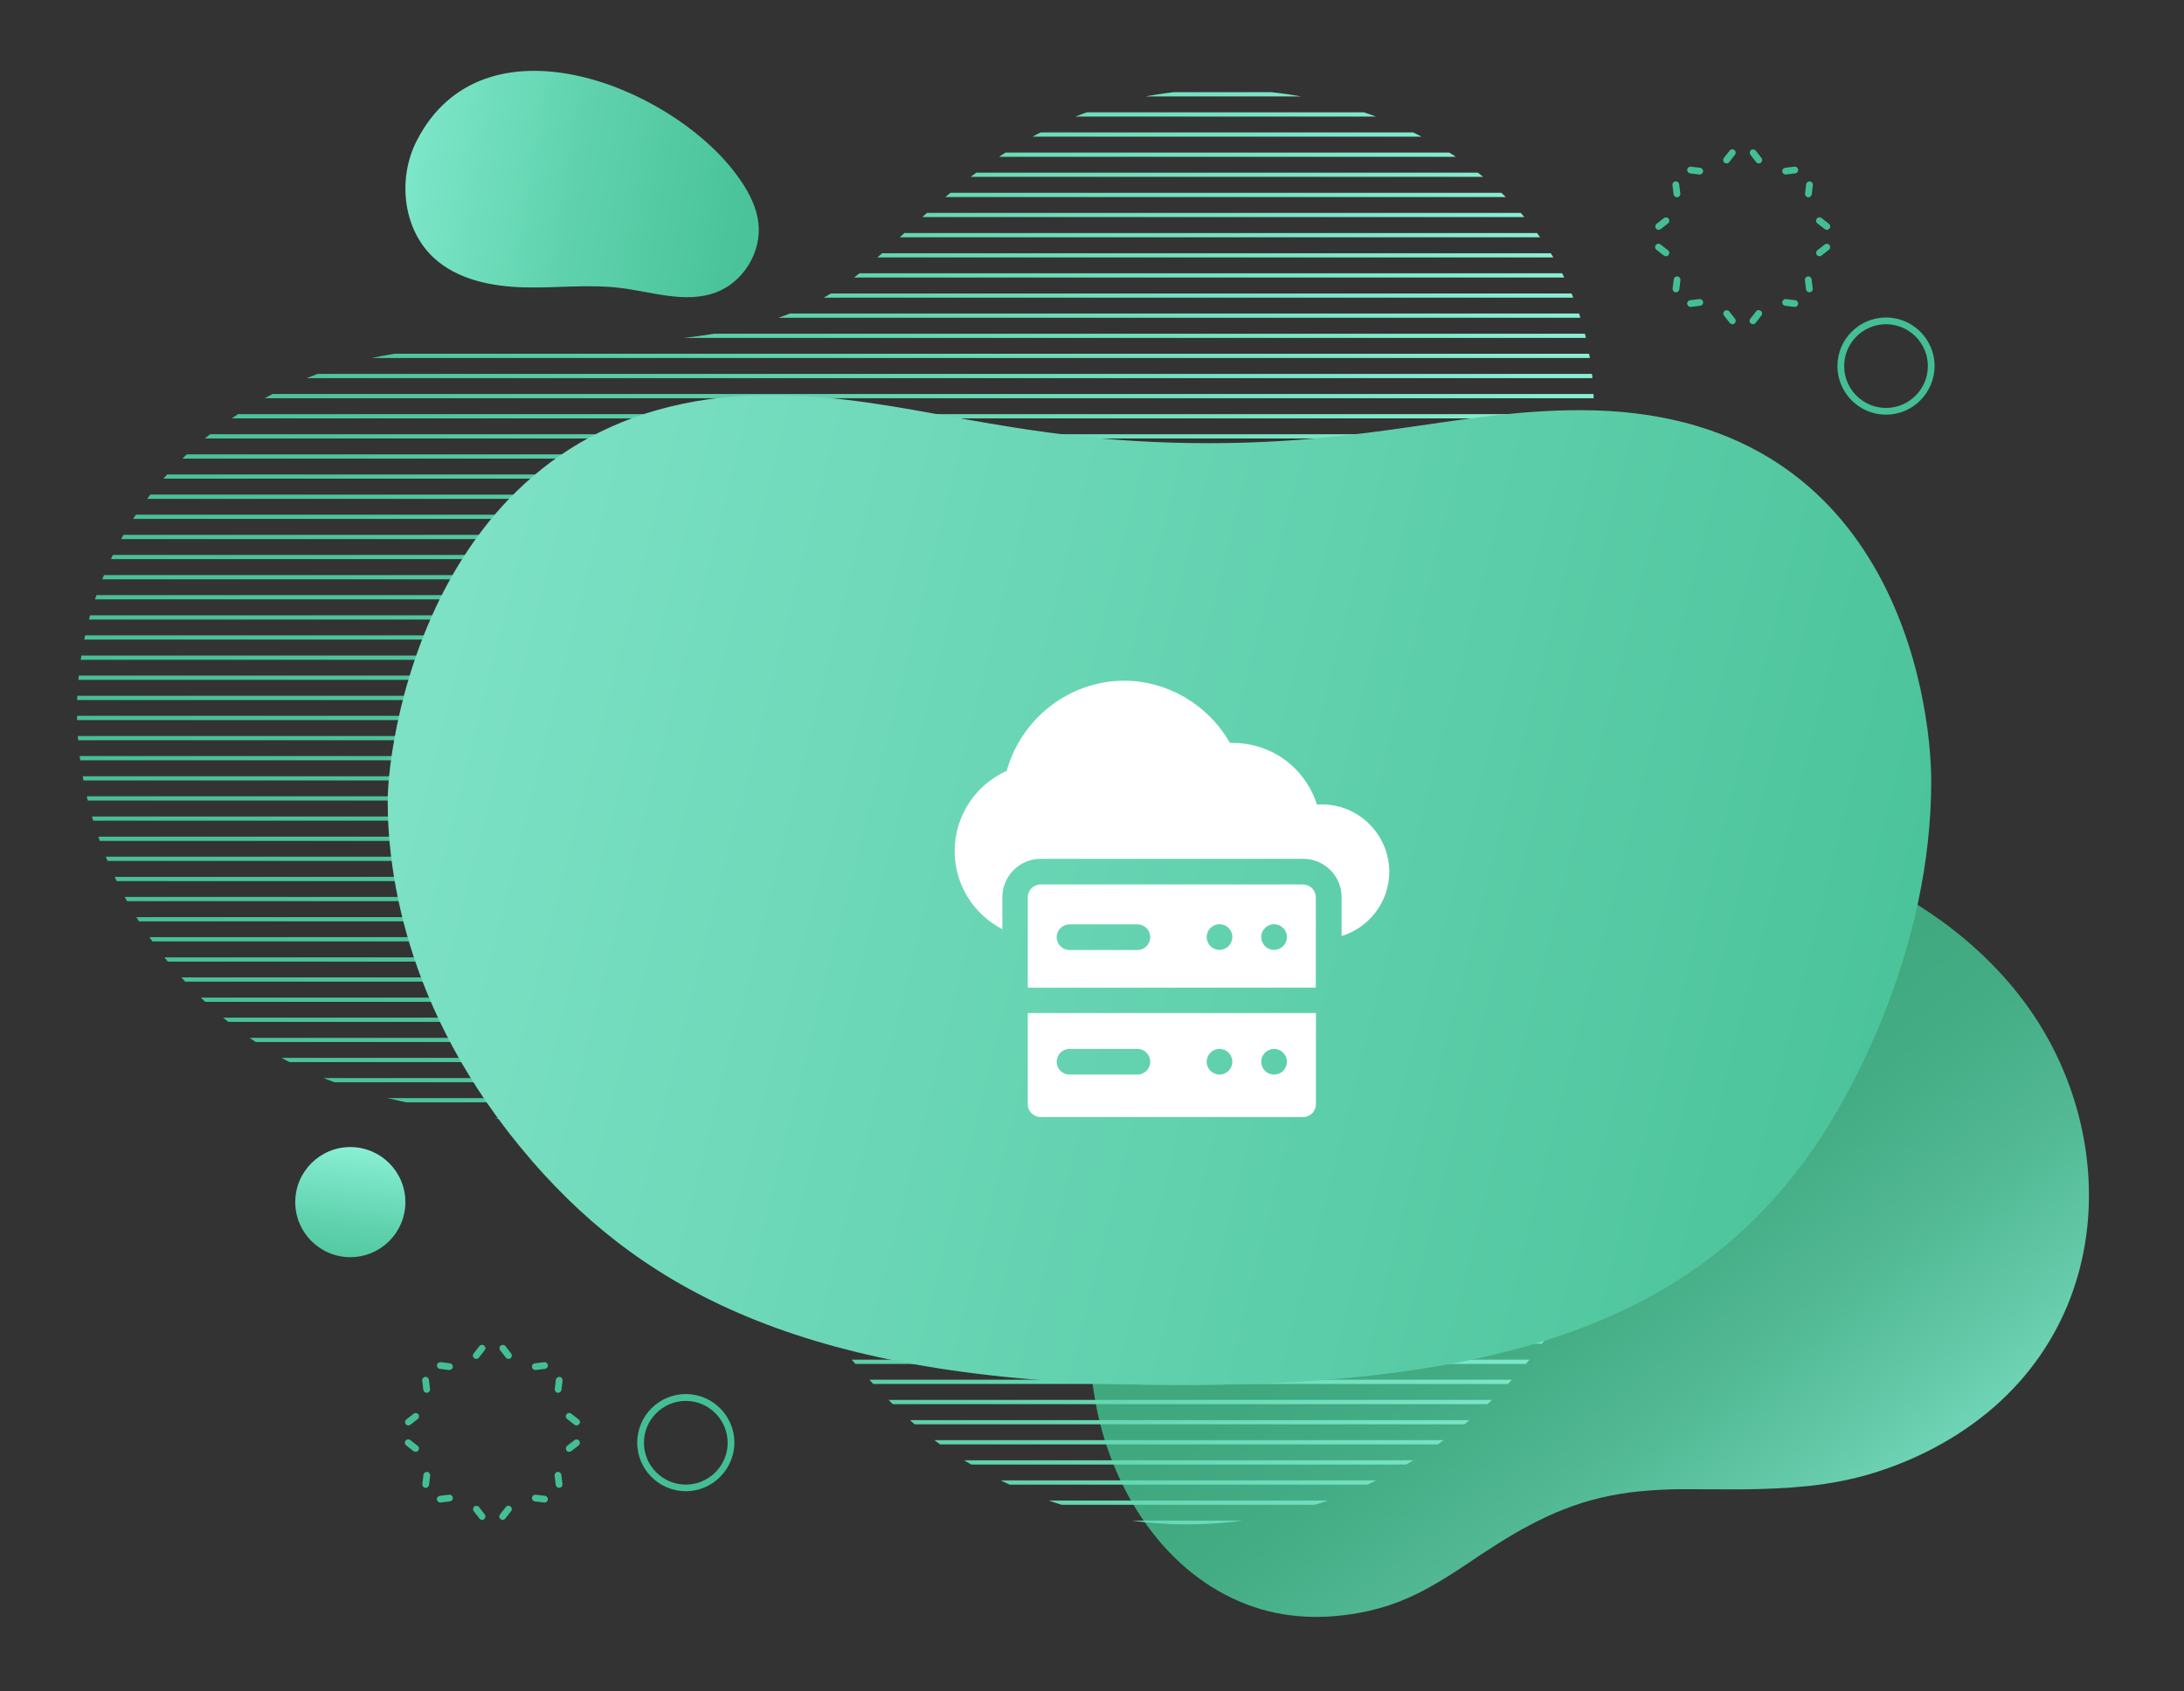 <?xml version="1.0" encoding="utf-8"?>
<!-- Generator: Adobe Illustrator 23.1.0, SVG Export Plug-In . SVG Version: 6.00 Build 0)  -->
<svg version="1.1" id="Isolation_Mode" xmlns="http://www.w3.org/2000/svg" xmlns:xlink="http://www.w3.org/1999/xlink" x="0px"
	 y="0px" viewBox="0 0 1753.1 1357.8" style="enable-background:new 0 0 1753.1 1357.8;" xml:space="preserve">
<rect x="0" y="0" width="1753.1" height="1357.8" fill="#333333" stroke="none"/>
<style type="text/css">
	.st0{fill:url(#SVGID_1_);}
	.st1{fill:url(#SVGID_2_);}
	.st2{fill:url(#SVGID_3_);}
	.st3{fill:#44BF94;}
	.st4{clip-path:url(#SVGID_5_);}
	.st5{fill:url(#SVGID_6_);}
	.st6{fill:url(#SVGID_7_);}
	.st7{fill:url(#SVGID_8_);}
	.st8{fill:url(#SVGID_9_);}
	.st9{fill:url(#SVGID_10_);}
	.st10{fill:url(#SVGID_11_);}
	.st11{fill:url(#SVGID_12_);}
	.st12{fill:url(#SVGID_13_);}
	.st13{fill:url(#SVGID_14_);}
	.st14{fill:url(#SVGID_15_);}
	.st15{fill:url(#SVGID_16_);}
	.st16{fill:url(#SVGID_17_);}
	.st17{fill:url(#SVGID_18_);}
	.st18{fill:url(#SVGID_19_);}
	.st19{fill:url(#SVGID_20_);}
	.st20{fill:url(#SVGID_21_);}
	.st21{fill:url(#SVGID_22_);}
	.st22{fill:url(#SVGID_23_);}
	.st23{fill:url(#SVGID_24_);}
	.st24{fill:url(#SVGID_25_);}
	.st25{fill:url(#SVGID_26_);}
	.st26{fill:url(#SVGID_27_);}
	.st27{fill:url(#SVGID_28_);}
	.st28{fill:url(#SVGID_29_);}
	.st29{fill:url(#SVGID_30_);}
	.st30{fill:url(#SVGID_31_);}
	.st31{fill:url(#SVGID_32_);}
	.st32{fill:url(#SVGID_33_);}
	.st33{fill:url(#SVGID_34_);}
	.st34{fill:url(#SVGID_35_);}
	.st35{fill:url(#SVGID_36_);}
	.st36{fill:url(#SVGID_37_);}
	.st37{fill:url(#SVGID_38_);}
	.st38{fill:url(#SVGID_39_);}
	.st39{fill:url(#SVGID_40_);}
	.st40{fill:url(#SVGID_41_);}
	.st41{fill:url(#SVGID_42_);}
	.st42{fill:url(#SVGID_43_);}
	.st43{fill:url(#SVGID_44_);}
	.st44{fill:url(#SVGID_45_);}
	.st45{fill:url(#SVGID_46_);}
	.st46{fill:url(#SVGID_47_);}
	.st47{fill:url(#SVGID_48_);}
	.st48{fill:url(#SVGID_49_);}
	.st49{fill:url(#SVGID_50_);}
	.st50{fill:url(#SVGID_51_);}
	.st51{fill:url(#SVGID_52_);}
	.st52{fill:url(#SVGID_53_);}
	.st53{fill:url(#SVGID_54_);}
	.st54{fill:url(#SVGID_55_);}
	.st55{fill:url(#SVGID_56_);}
	.st56{fill:url(#SVGID_57_);}
	.st57{fill:url(#SVGID_58_);}
	.st58{fill:url(#SVGID_59_);}
	.st59{fill:url(#SVGID_60_);}
	.st60{fill:url(#SVGID_61_);}
	.st61{fill:url(#SVGID_62_);}
	.st62{fill:url(#SVGID_63_);}
	.st63{fill:url(#SVGID_64_);}
	.st64{fill:url(#SVGID_65_);}
	.st65{fill:url(#SVGID_66_);}
	.st66{fill:url(#SVGID_67_);}
	.st67{fill:url(#SVGID_68_);}
	.st68{fill:url(#SVGID_69_);}
	.st69{fill:url(#SVGID_70_);}
	.st70{fill:url(#SVGID_71_);}
	.st71{fill:url(#SVGID_72_);}
	.st72{fill:url(#SVGID_73_);}
	.st73{fill:url(#SVGID_74_);}
	.st74{fill:url(#SVGID_75_);}
	.st75{fill:url(#SVGID_76_);}
	.st76{fill:url(#SVGID_77_);}
	.st77{fill:url(#SVGID_78_);}
	.st78{fill:url(#SVGID_79_);}
	.st79{fill:url(#SVGID_80_);}
	.st80{fill:url(#SVGID_81_);}
	.st81{fill:url(#SVGID_82_);}
	.st82{fill:url(#SVGID_83_);}
	.st83{fill:url(#SVGID_84_);}
	.st84{fill:url(#SVGID_85_);}
	.st85{fill:url(#SVGID_86_);}
	.st86{fill:url(#SVGID_87_);}
	.st87{fill:url(#SVGID_88_);}
	.st88{fill:url(#SVGID_89_);}
	.st89{fill:url(#SVGID_90_);}
	.st90{fill:url(#SVGID_91_);}
	.st91{fill:#FFFFFF;}
</style>
<g>
	<g>
		<g>
			
				<linearGradient id="SVGID_1_" gradientUnits="userSpaceOnUse" x1="1602.025" y1="1656.85" x2="1773.996" y2="1253.793" gradientTransform="matrix(0.88 -0.182 -0.2 -0.98 151.263 2862.187)">
				<stop  offset="0" style="stop-color:#3FA87F"/>
				<stop  offset="0.221" style="stop-color:#43AC84"/>
				<stop  offset="0.477" style="stop-color:#50B792"/>
				<stop  offset="0.751" style="stop-color:#64CAA9"/>
				<stop  offset="1" style="stop-color:#7CE1C5"/>
			</linearGradient>
			<path class="st0" d="M988.3,1282.7c31.4,15.2,63.1,17.9,94.6,13.5c10.7-1.5,21.3-3.9,31.8-7.3c10.6-3.5,20.9-8.1,31.1-13.7
				c10.3-5.6,20.4-12,30.4-18.7c8.6-5.9,17.2-11.5,25.7-16.9c8.6-5.4,17.3-10.6,26.1-15.2c8.9-4.7,17.9-9,27.2-12.6
				c9.4-3.7,19-6.8,29.1-9.2c10.2-2.4,20.7-4.2,31.8-5.3c11.2-1.1,22.9-1.7,35.2-1.7c15.8,0,32.3,0.2,49.1,0.1
				c17-0.2,34.3-0.9,51.5-2.7c17.4-1.9,34.5-5.1,50.9-10.1c16.7-5.1,32.7-11.6,47.9-19.5c150.7-78.5,156.6-255.6,69.1-365.7
				c-78.8-99.3-220-143.3-349.5-134.9c-113.2,7.3-221.4,51.1-294.2,125.4c-92.6,94.4-117.6,221.6-96.7,337.7
				C890.6,1188.6,927.7,1253.5,988.3,1282.7z"/>
		</g>
		
			<linearGradient id="SVGID_2_" gradientUnits="userSpaceOnUse" x1="3921.285" y1="-10993.952" x2="3993.833" y2="-11383.562" gradientTransform="matrix(-0.343 0.939 0.939 0.343 12340.269 270.551)">
			<stop  offset="0" style="stop-color:#44BF94"/>
			<stop  offset="0.216" style="stop-color:#4BC49B"/>
			<stop  offset="0.536" style="stop-color:#5FD2AD"/>
			<stop  offset="0.92" style="stop-color:#80E9CC"/>
			<stop  offset="1" style="stop-color:#88EED3"/>
		</linearGradient>
		<path class="st1" d="M589.8,138.4C536.2,68,387.3,9.3,334.4,113.2C319,143.4,323.3,184,348.2,207c19.1,17.6,46.4,23,72.3,23.7
			s52-2.7,77.7,0.5c25.6,3.2,52.2,12.6,76.4,3.6c21.9-8.2,36.8-32.2,34.2-55.5C607.1,164.2,599.1,150.5,589.8,138.4z"/>
		
			<linearGradient id="SVGID_3_" gradientUnits="userSpaceOnUse" x1="285.845" y1="434.755" x2="271.333" y2="303.993" gradientTransform="matrix(1 0 0 -1 0 1358)">
			<stop  offset="0" style="stop-color:#88EED3"/>
			<stop  offset="8.039390e-02" style="stop-color:#80E9CC"/>
			<stop  offset="0.464" style="stop-color:#5FD2AD"/>
			<stop  offset="0.784" style="stop-color:#4BC49B"/>
			<stop  offset="1" style="stop-color:#44BF94"/>
		</linearGradient>
		<circle class="st2" cx="281.2" cy="965.1" r="44.2"/>
		<g>
			<g>
				<path class="st3" d="M1452.4,234.7c-1.3,0-2.5-1-2.7-2.4l-0.9-7.4c-0.2-1.5,0.9-2.8,2.4-3s2.8,0.9,3,2.4l0.9,7.4
					c0.2,1.5-0.9,2.8-2.4,3C1452.7,234.7,1452.6,234.7,1452.4,234.7z"/>
				<path class="st3" d="M1460.5,205.7c-0.8,0-1.6-0.3-2.1-1c-0.9-1.2-0.7-2.9,0.4-3.8l5.9-4.6c1.2-0.9,2.9-0.7,3.8,0.4
					c0.9,1.2,0.7,2.9-0.4,3.8l-5.9,4.6C1461.7,205.6,1461.1,205.7,1460.5,205.7z"/>
				<path class="st3" d="M1466.4,184.5c-0.6,0-1.2-0.2-1.7-0.6l-5.9-4.6c-1.2-0.9-1.4-2.6-0.4-3.8c0.9-1.2,2.6-1.4,3.8-0.4l5.9,4.6
					c1.2,0.9,1.4,2.6,0.4,3.8C1467.9,184.2,1467.2,184.5,1466.4,184.5z"/>
				<path class="st3" d="M1451.6,158.4c-0.1,0-0.2,0-0.3,0c-1.5-0.2-2.5-1.5-2.4-3l0.9-7.4c0.2-1.5,1.5-2.5,3-2.4
					c1.5,0.2,2.5,1.5,2.4,3l-0.9,7.4C1454.1,157.4,1452.9,158.4,1451.6,158.4z"/>
				<path class="st3" d="M1433.3,140.1c-1.3,0-2.5-1-2.7-2.4c-0.2-1.5,0.9-2.8,2.4-3l7.4-0.9c1.5-0.2,2.8,0.9,3,2.4s-0.9,2.8-2.4,3
					l-7.4,0.9C1433.5,140.1,1433.4,140.1,1433.3,140.1z"/>
				<path class="st3" d="M1411.8,131.2c-0.8,0-1.6-0.3-2.1-1l-4.6-5.9c-0.9-1.2-0.7-2.9,0.4-3.8c1.2-0.9,2.9-0.7,3.8,0.4l4.6,5.9
					c0.9,1.2,0.7,2.9-0.4,3.8C1413,131,1412.4,131.2,1411.8,131.2z"/>
				<path class="st3" d="M1385.9,131.2c-0.6,0-1.2-0.2-1.7-0.6c-1.2-0.9-1.4-2.6-0.4-3.8l4.6-5.9c0.9-1.2,2.6-1.4,3.8-0.4
					c1.2,0.9,1.4,2.6,0.4,3.8l-4.6,5.9C1387.5,130.8,1386.7,131.2,1385.9,131.2z"/>
				<path class="st3" d="M1364.4,140.1c-0.1,0-0.2,0-0.3,0l-7.4-0.9c-1.5-0.2-2.5-1.5-2.4-3c0.2-1.5,1.5-2.5,3-2.4l7.4,0.9
					c1.5,0.2,2.5,1.5,2.4,3C1366.9,139.1,1365.8,140.1,1364.4,140.1z"/>
				<path class="st3" d="M1346.1,158.4c-1.3,0-2.5-1-2.7-2.4l-0.9-7.4c-0.2-1.5,0.9-2.8,2.4-3c1.4-0.2,2.8,0.9,3,2.4l0.9,7.4
					c0.2,1.5-0.9,2.8-2.4,3C1346.3,158.4,1346.2,158.4,1346.1,158.4z"/>
				<path class="st3" d="M1331.4,184.5c-0.8,0-1.6-0.3-2.1-1c-0.9-1.2-0.7-2.9,0.4-3.8l5.9-4.6c1.2-0.9,2.9-0.7,3.8,0.4
					c0.9,1.2,0.7,2.9-0.4,3.8l-5.9,4.6C1332.5,184.4,1332,184.5,1331.4,184.5z"/>
				<path class="st3" d="M1337.2,205.7c-0.6,0-1.2-0.2-1.7-0.6l-5.9-4.6c-1.2-0.9-1.4-2.6-0.4-3.8c0.9-1.2,2.6-1.4,3.8-0.4l5.9,4.6
					c1.2,0.9,1.4,2.6,0.4,3.8C1338.8,205.4,1338,205.7,1337.2,205.7z"/>
				<path class="st3" d="M1345.3,234.7c-0.1,0-0.2,0-0.3,0c-1.5-0.2-2.5-1.5-2.4-3l0.9-7.4c0.2-1.5,1.5-2.5,3-2.4
					c1.5,0.2,2.5,1.5,2.4,3l-0.9,7.4C1347.8,233.7,1346.6,234.7,1345.3,234.7z"/>
				<path class="st3" d="M1357,246.4c-1.3,0-2.5-1-2.7-2.4c-0.2-1.5,0.9-2.8,2.4-3l7.4-0.9c1.5-0.2,2.8,0.9,3,2.4s-0.9,2.8-2.4,3
					l-7.4,0.9C1357.2,246.4,1357.1,246.4,1357,246.4z"/>
				<path class="st3" d="M1390.6,260.3c-0.8,0-1.6-0.3-2.1-1l-4.6-5.9c-0.9-1.2-0.7-2.9,0.4-3.8c1.2-0.9,2.9-0.7,3.8,0.4l4.6,5.9
					c0.9,1.2,0.7,2.9-0.4,3.8C1391.8,260.1,1391.2,260.3,1390.6,260.3z"/>
				<path class="st3" d="M1407.1,260.3c-0.6,0-1.2-0.2-1.7-0.6c-1.2-0.9-1.4-2.6-0.4-3.8l4.6-5.9c0.9-1.2,2.6-1.4,3.8-0.4
					c1.2,0.9,1.4,2.6,0.4,3.8l-4.6,5.9C1408.7,260,1407.9,260.3,1407.1,260.3z"/>
				<path class="st3" d="M1440.7,246.4c-0.1,0-0.2,0-0.3,0l-7.4-0.9c-1.5-0.2-2.5-1.5-2.4-3c0.2-1.5,1.5-2.5,3-2.4l7.4,0.9
					c1.5,0.2,2.5,1.5,2.4,3C1443.2,245.4,1442.1,246.4,1440.7,246.4z"/>
			</g>
			<g>
				<path class="st3" d="M448.8,1194.5c-1.3,0-2.5-1-2.7-2.4l-0.9-7.4c-0.2-1.5,0.9-2.8,2.4-3c1.4-0.2,2.8,0.9,3,2.4l0.9,7.4
					c0.2,1.5-0.9,2.8-2.4,3C449.1,1194.5,449,1194.5,448.8,1194.5z"/>
				<path class="st3" d="M456.9,1165.6c-0.8,0-1.6-0.3-2.1-1c-0.9-1.2-0.7-2.9,0.4-3.8l5.9-4.6c1.2-0.9,2.9-0.7,3.8,0.4
					c0.9,1.2,0.7,2.9-0.4,3.8l-5.9,4.6C458.1,1165.4,457.5,1165.6,456.9,1165.6z"/>
				<path class="st3" d="M462.8,1144.4c-0.6,0-1.2-0.2-1.7-0.6l-5.9-4.6c-1.2-0.9-1.4-2.6-0.4-3.8c0.9-1.2,2.6-1.4,3.8-0.4l5.9,4.6
					c1.2,0.9,1.4,2.6,0.4,3.8C464.3,1144,463.6,1144.4,462.8,1144.4z"/>
				<path class="st3" d="M448,1118.2c-0.1,0-0.2,0-0.3,0c-1.5-0.2-2.5-1.5-2.4-3l0.9-7.4c0.2-1.5,1.5-2.5,3-2.4
					c1.5,0.2,2.5,1.5,2.4,3l-0.9,7.4C450.5,1117.2,449.3,1118.2,448,1118.2z"/>
				<path class="st3" d="M429.7,1099.9c-1.3,0-2.5-1-2.7-2.4c-0.2-1.5,0.9-2.8,2.4-3l7.4-0.9c1.4-0.2,2.8,0.9,3,2.4s-0.9,2.8-2.4,3
					l-7.4,0.9C429.9,1099.9,429.8,1099.9,429.7,1099.9z"/>
				<path class="st3" d="M408.2,1091c-0.8,0-1.6-0.3-2.1-1l-4.6-5.9c-0.9-1.2-0.7-2.9,0.4-3.8c1.2-0.9,2.9-0.7,3.8,0.4l4.6,5.9
					c0.9,1.2,0.7,2.9-0.4,3.8C409.4,1090.8,408.8,1091,408.2,1091z"/>
				<path class="st3" d="M382.3,1091c-0.6,0-1.2-0.2-1.7-0.6c-1.2-0.9-1.4-2.6-0.4-3.8l4.6-5.9c0.9-1.2,2.6-1.4,3.8-0.4
					c1.2,0.9,1.4,2.6,0.4,3.8l-4.6,5.9C383.9,1090.7,383.1,1091,382.3,1091z"/>
				<path class="st3" d="M360.8,1099.9c-0.1,0-0.2,0-0.3,0l-7.4-0.9c-1.5-0.2-2.5-1.5-2.4-3c0.2-1.5,1.5-2.5,3-2.4l7.4,0.9
					c1.5,0.2,2.5,1.5,2.4,3C363.3,1098.9,362.2,1099.9,360.8,1099.9z"/>
				<path class="st3" d="M342.5,1118.2c-1.3,0-2.5-1-2.7-2.4l-0.9-7.4c-0.2-1.5,0.9-2.8,2.4-3s2.8,0.9,3,2.4l0.9,7.4
					c0.2,1.5-0.9,2.8-2.4,3C342.7,1118.2,342.6,1118.2,342.5,1118.2z"/>
				<path class="st3" d="M327.8,1144.4c-0.8,0-1.6-0.3-2.1-1c-0.9-1.2-0.7-2.9,0.4-3.8l5.9-4.6c1.2-0.9,2.9-0.7,3.8,0.4
					c0.9,1.2,0.7,2.9-0.4,3.8l-5.9,4.6C328.9,1144.2,328.4,1144.4,327.8,1144.4z"/>
				<path class="st3" d="M333.6,1165.6c-0.6,0-1.2-0.2-1.7-0.6l-5.9-4.6c-1.2-0.9-1.4-2.6-0.4-3.8c0.9-1.2,2.6-1.4,3.8-0.4l5.9,4.6
					c1.2,0.9,1.4,2.6,0.4,3.8C335.2,1165.2,334.4,1165.6,333.6,1165.6z"/>
				<path class="st3" d="M341.7,1194.5c-0.1,0-0.2,0-0.3,0c-1.5-0.2-2.5-1.5-2.4-3l0.9-7.4c0.2-1.5,1.5-2.5,3-2.4
					c1.5,0.2,2.5,1.5,2.4,3l-0.9,7.4C344.2,1193.5,343,1194.5,341.7,1194.5z"/>
				<path class="st3" d="M353.4,1206.3c-1.3,0-2.5-1-2.7-2.4c-0.2-1.5,0.9-2.8,2.4-3l7.4-0.9c1.4-0.2,2.8,0.9,3,2.4s-0.9,2.8-2.4,3
					l-7.4,0.9C353.6,1206.2,353.5,1206.3,353.4,1206.3z"/>
				<path class="st3" d="M387,1220.2c-0.8,0-1.6-0.3-2.1-1l-4.6-5.9c-0.9-1.2-0.7-2.9,0.4-3.8c1.2-0.9,2.9-0.7,3.8,0.4l4.6,5.9
					c0.9,1.2,0.7,2.9-0.4,3.8C388.2,1220,387.6,1220.2,387,1220.2z"/>
				<path class="st3" d="M403.5,1220.2c-0.6,0-1.2-0.2-1.7-0.6c-1.2-0.9-1.4-2.6-0.4-3.8l4.6-5.9c0.9-1.2,2.6-1.4,3.8-0.4
					c1.2,0.9,1.4,2.6,0.4,3.8l-4.6,5.9C405.1,1219.8,404.3,1220.2,403.5,1220.2z"/>
				<path class="st3" d="M437.1,1206.3c-0.1,0-0.2,0-0.3,0l-7.4-0.9c-1.5-0.2-2.5-1.5-2.4-3c0.2-1.5,1.5-2.5,3-2.4l7.4,0.9
					c1.5,0.2,2.5,1.5,2.4,3C439.6,1205.2,438.5,1206.3,437.1,1206.3z"/>
			</g>
			<path class="st3" d="M1513.9,332.9c-21.5,0-39-17.5-39-39s17.5-39,39-39s39,17.5,39,39C1552.8,315.4,1535.4,332.9,1513.9,332.9z
				 M1513.9,260.3c-18.5,0-33.6,15.1-33.6,33.6s15.1,33.6,33.6,33.6s33.6-15.1,33.6-33.6S1532.4,260.3,1513.9,260.3z"/>
			<path class="st3" d="M550.5,1197.2c-21.5,0-39-17.5-39-39s17.5-39,39-39s39,17.5,39,39C589.4,1179.7,571.9,1197.2,550.5,1197.2z
				 M550.5,1124.7c-18.5,0-33.6,15.1-33.6,33.6s15.1,33.6,33.6,33.6s33.6-15.1,33.6-33.6C584,1139.7,569,1124.7,550.5,1124.7z"/>
		</g>
		<g>
			<g>
				<defs>
					<path id="SVGID_4_" d="M102.9,423c22.7-37.6,53.5-68.1,89.1-91.1c17.8-11.5,36.3-21,55.2-28.7c19-7.7,38.5-13.4,58.2-17.2
						c33.8-6.6,68.2-8.7,102.6-9.4c34.6-0.8,69.1-0.6,102.8-2.3c33.6-1.7,66.6-5.5,97-13.9c30.5-8.4,58.9-21.5,82.9-41.7
						c18.4-15.9,36.9-33.5,56.9-50.9c19.9-17.4,41.6-34.5,66.1-49.4c24.4-14.9,51.9-27.6,83.4-35.9c31.4-8.4,66.8-12.3,106.5-9.9
						c43.4,2.6,84.2,12.9,120,28.7c35.8,15.9,65.7,36.9,89.2,61c23.3,24.2,40.5,51.4,51.4,80.1s15.8,59.4,15.1,90.8
						c-0.7,30.7-4.7,61.2-8.2,91.7c-3.5,30.4-6.4,60.7-6.1,91.1c0.9,114.8,46.6,225.7,47.3,340.4c1.2,189.9-148.9,356-341,366.9
						c-73.6,4.2-146.3-17-207.6-57.4c-86.2-56.9-129.6-158.5-214.4-216.7c-82.2-56.4-190.8-46.8-281.6-80.6
						c-154-57.3-245.8-238.2-188.9-394.7C85.3,455.5,93.4,438.6,102.9,423z"/>
				</defs>
				<clipPath id="SVGID_5_">
					<use xlink:href="#SVGID_4_"  style="overflow:visible;"/>
				</clipPath>
				<g class="st4">
					
						<linearGradient id="SVGID_6_" gradientUnits="userSpaceOnUse" x1="12951.504" y1="349.01" x2="14198.294" y2="131.359" gradientTransform="matrix(-1 0 0 -1.142 14148.479 305.096)">
						<stop  offset="0" style="stop-color:#88EED3"/>
						<stop  offset="8.039390e-02" style="stop-color:#80E9CC"/>
						<stop  offset="0.464" style="stop-color:#5FD2AD"/>
						<stop  offset="0.784" style="stop-color:#4BC49B"/>
						<stop  offset="1" style="stop-color:#44BF94"/>
					</linearGradient>
					<rect x="-52.6" y="-22.9" class="st5" width="1773.8" height="3.4"/>
					
						<linearGradient id="SVGID_7_" gradientUnits="userSpaceOnUse" x1="12949.101" y1="335.245" x2="14195.89" y2="117.594" gradientTransform="matrix(-1 0 0 -1.142 14148.479 305.096)">
						<stop  offset="0" style="stop-color:#88EED3"/>
						<stop  offset="8.039390e-02" style="stop-color:#80E9CC"/>
						<stop  offset="0.464" style="stop-color:#5FD2AD"/>
						<stop  offset="0.784" style="stop-color:#4BC49B"/>
						<stop  offset="1" style="stop-color:#44BF94"/>
					</linearGradient>
					<rect x="-52.6" y="-6.7" class="st6" width="1773.8" height="3.4"/>
					
						<linearGradient id="SVGID_8_" gradientUnits="userSpaceOnUse" x1="12946.713" y1="321.565" x2="14193.502" y2="103.914" gradientTransform="matrix(-1 0 0 -1.142 14148.479 305.096)">
						<stop  offset="0" style="stop-color:#88EED3"/>
						<stop  offset="8.039390e-02" style="stop-color:#80E9CC"/>
						<stop  offset="0.464" style="stop-color:#5FD2AD"/>
						<stop  offset="0.784" style="stop-color:#4BC49B"/>
						<stop  offset="1" style="stop-color:#44BF94"/>
					</linearGradient>
					<rect x="-52.6" y="9.4" class="st7" width="1773.8" height="3.4"/>
					
						<linearGradient id="SVGID_9_" gradientUnits="userSpaceOnUse" x1="12944.311" y1="307.8" x2="14191.101" y2="90.149" gradientTransform="matrix(-1 0 0 -1.142 14148.479 305.096)">
						<stop  offset="0" style="stop-color:#88EED3"/>
						<stop  offset="8.039390e-02" style="stop-color:#80E9CC"/>
						<stop  offset="0.464" style="stop-color:#5FD2AD"/>
						<stop  offset="0.784" style="stop-color:#4BC49B"/>
						<stop  offset="1" style="stop-color:#44BF94"/>
					</linearGradient>
					<rect x="-52.6" y="25.6" class="st8" width="1773.8" height="3.4"/>
					
						<linearGradient id="SVGID_10_" gradientUnits="userSpaceOnUse" x1="12941.923" y1="294.12" x2="14188.711" y2="76.469" gradientTransform="matrix(-1 0 0 -1.142 14148.479 305.096)">
						<stop  offset="0" style="stop-color:#88EED3"/>
						<stop  offset="8.039390e-02" style="stop-color:#80E9CC"/>
						<stop  offset="0.464" style="stop-color:#5FD2AD"/>
						<stop  offset="0.784" style="stop-color:#4BC49B"/>
						<stop  offset="1" style="stop-color:#44BF94"/>
					</linearGradient>
					<rect x="-52.6" y="41.7" class="st9" width="1773.8" height="3.4"/>
					
						<linearGradient id="SVGID_11_" gradientUnits="userSpaceOnUse" x1="12939.52" y1="280.355" x2="14186.309" y2="62.705" gradientTransform="matrix(-1 0 0 -1.142 14148.479 305.096)">
						<stop  offset="0" style="stop-color:#88EED3"/>
						<stop  offset="8.039390e-02" style="stop-color:#80E9CC"/>
						<stop  offset="0.464" style="stop-color:#5FD2AD"/>
						<stop  offset="0.784" style="stop-color:#4BC49B"/>
						<stop  offset="1" style="stop-color:#44BF94"/>
					</linearGradient>
					<rect x="-52.6" y="57.9" class="st10" width="1773.8" height="3.4"/>
					
						<linearGradient id="SVGID_12_" gradientUnits="userSpaceOnUse" x1="12937.133" y1="266.675" x2="14183.921" y2="49.024" gradientTransform="matrix(-1 0 0 -1.142 14148.479 305.096)">
						<stop  offset="0" style="stop-color:#88EED3"/>
						<stop  offset="8.039390e-02" style="stop-color:#80E9CC"/>
						<stop  offset="0.464" style="stop-color:#5FD2AD"/>
						<stop  offset="0.784" style="stop-color:#4BC49B"/>
						<stop  offset="1" style="stop-color:#44BF94"/>
					</linearGradient>
					<rect x="-52.6" y="74" class="st11" width="1773.8" height="3.4"/>
					
						<linearGradient id="SVGID_13_" gradientUnits="userSpaceOnUse" x1="12934.728" y1="252.91" x2="14181.518" y2="35.26" gradientTransform="matrix(-1 0 0 -1.142 14148.479 305.096)">
						<stop  offset="0" style="stop-color:#88EED3"/>
						<stop  offset="8.039390e-02" style="stop-color:#80E9CC"/>
						<stop  offset="0.464" style="stop-color:#5FD2AD"/>
						<stop  offset="0.784" style="stop-color:#4BC49B"/>
						<stop  offset="1" style="stop-color:#44BF94"/>
					</linearGradient>
					<rect x="-52.6" y="90.2" class="st12" width="1773.8" height="3.4"/>
					
						<linearGradient id="SVGID_14_" gradientUnits="userSpaceOnUse" x1="12932.342" y1="239.23" x2="14179.13" y2="21.58" gradientTransform="matrix(-1 0 0 -1.142 14148.479 305.096)">
						<stop  offset="0" style="stop-color:#88EED3"/>
						<stop  offset="8.039390e-02" style="stop-color:#80E9CC"/>
						<stop  offset="0.464" style="stop-color:#5FD2AD"/>
						<stop  offset="0.784" style="stop-color:#4BC49B"/>
						<stop  offset="1" style="stop-color:#44BF94"/>
					</linearGradient>
					<rect x="-52.6" y="106.3" class="st13" width="1773.8" height="3.4"/>
					
						<linearGradient id="SVGID_15_" gradientUnits="userSpaceOnUse" x1="12929.936" y1="225.465" x2="14176.726" y2="7.815" gradientTransform="matrix(-1 0 0 -1.142 14148.479 305.096)">
						<stop  offset="0" style="stop-color:#88EED3"/>
						<stop  offset="8.039390e-02" style="stop-color:#80E9CC"/>
						<stop  offset="0.464" style="stop-color:#5FD2AD"/>
						<stop  offset="0.784" style="stop-color:#4BC49B"/>
						<stop  offset="1" style="stop-color:#44BF94"/>
					</linearGradient>
					<rect x="-52.6" y="122.5" class="st14" width="1773.8" height="3.4"/>
					
						<linearGradient id="SVGID_16_" gradientUnits="userSpaceOnUse" x1="12927.55" y1="211.785" x2="14174.338" y2="-5.865" gradientTransform="matrix(-1 0 0 -1.142 14148.479 305.096)">
						<stop  offset="0" style="stop-color:#88EED3"/>
						<stop  offset="8.039390e-02" style="stop-color:#80E9CC"/>
						<stop  offset="0.464" style="stop-color:#5FD2AD"/>
						<stop  offset="0.784" style="stop-color:#4BC49B"/>
						<stop  offset="1" style="stop-color:#44BF94"/>
					</linearGradient>
					<rect x="-52.6" y="138.6" class="st15" width="1773.8" height="3.4"/>
					
						<linearGradient id="SVGID_17_" gradientUnits="userSpaceOnUse" x1="12925.147" y1="198.02" x2="14171.936" y2="-19.63" gradientTransform="matrix(-1 0 0 -1.142 14148.479 305.096)">
						<stop  offset="0" style="stop-color:#88EED3"/>
						<stop  offset="8.039390e-02" style="stop-color:#80E9CC"/>
						<stop  offset="0.464" style="stop-color:#5FD2AD"/>
						<stop  offset="0.784" style="stop-color:#4BC49B"/>
						<stop  offset="1" style="stop-color:#44BF94"/>
					</linearGradient>
					<rect x="-52.6" y="154.8" class="st16" width="1773.8" height="3.4"/>
					
						<linearGradient id="SVGID_18_" gradientUnits="userSpaceOnUse" x1="12922.759" y1="184.341" x2="14169.547" y2="-33.31" gradientTransform="matrix(-1 0 0 -1.142 14148.479 305.096)">
						<stop  offset="0" style="stop-color:#88EED3"/>
						<stop  offset="8.039390e-02" style="stop-color:#80E9CC"/>
						<stop  offset="0.464" style="stop-color:#5FD2AD"/>
						<stop  offset="0.784" style="stop-color:#4BC49B"/>
						<stop  offset="1" style="stop-color:#44BF94"/>
					</linearGradient>
					<rect x="-52.6" y="170.9" class="st17" width="1773.8" height="3.4"/>
					
						<linearGradient id="SVGID_19_" gradientUnits="userSpaceOnUse" x1="12920.355" y1="170.576" x2="14167.145" y2="-47.075" gradientTransform="matrix(-1 0 0 -1.142 14148.479 305.096)">
						<stop  offset="0" style="stop-color:#88EED3"/>
						<stop  offset="8.039390e-02" style="stop-color:#80E9CC"/>
						<stop  offset="0.464" style="stop-color:#5FD2AD"/>
						<stop  offset="0.784" style="stop-color:#4BC49B"/>
						<stop  offset="1" style="stop-color:#44BF94"/>
					</linearGradient>
					<rect x="-52.6" y="187.1" class="st18" width="1773.8" height="3.4"/>
					
						<linearGradient id="SVGID_20_" gradientUnits="userSpaceOnUse" x1="12917.952" y1="156.811" x2="14164.741" y2="-60.84" gradientTransform="matrix(-1 0 0 -1.142 14148.479 305.096)">
						<stop  offset="0" style="stop-color:#88EED3"/>
						<stop  offset="8.039390e-02" style="stop-color:#80E9CC"/>
						<stop  offset="0.464" style="stop-color:#5FD2AD"/>
						<stop  offset="0.784" style="stop-color:#4BC49B"/>
						<stop  offset="1" style="stop-color:#44BF94"/>
					</linearGradient>
					<rect x="-52.6" y="203.3" class="st19" width="1773.8" height="3.4"/>
					
						<linearGradient id="SVGID_21_" gradientUnits="userSpaceOnUse" x1="12915.565" y1="143.131" x2="14162.353" y2="-74.52" gradientTransform="matrix(-1 0 0 -1.142 14148.479 305.096)">
						<stop  offset="0" style="stop-color:#88EED3"/>
						<stop  offset="8.039390e-02" style="stop-color:#80E9CC"/>
						<stop  offset="0.464" style="stop-color:#5FD2AD"/>
						<stop  offset="0.784" style="stop-color:#4BC49B"/>
						<stop  offset="1" style="stop-color:#44BF94"/>
					</linearGradient>
					<rect x="-52.6" y="219.4" class="st20" width="1773.8" height="3.4"/>
					
						<linearGradient id="SVGID_22_" gradientUnits="userSpaceOnUse" x1="12913.163" y1="129.366" x2="14159.951" y2="-88.285" gradientTransform="matrix(-1 0 0 -1.142 14148.479 305.096)">
						<stop  offset="0" style="stop-color:#88EED3"/>
						<stop  offset="8.039390e-02" style="stop-color:#80E9CC"/>
						<stop  offset="0.464" style="stop-color:#5FD2AD"/>
						<stop  offset="0.784" style="stop-color:#4BC49B"/>
						<stop  offset="1" style="stop-color:#44BF94"/>
					</linearGradient>
					<rect x="-52.6" y="235.6" class="st21" width="1773.8" height="3.4"/>
					
						<linearGradient id="SVGID_23_" gradientUnits="userSpaceOnUse" x1="12910.773" y1="115.686" x2="14157.561" y2="-101.965" gradientTransform="matrix(-1 0 0 -1.142 14148.479 305.096)">
						<stop  offset="0" style="stop-color:#88EED3"/>
						<stop  offset="8.039390e-02" style="stop-color:#80E9CC"/>
						<stop  offset="0.464" style="stop-color:#5FD2AD"/>
						<stop  offset="0.784" style="stop-color:#4BC49B"/>
						<stop  offset="1" style="stop-color:#44BF94"/>
					</linearGradient>
					<rect x="-52.6" y="251.7" class="st22" width="1773.8" height="3.4"/>
					
						<linearGradient id="SVGID_24_" gradientUnits="userSpaceOnUse" x1="12908.371" y1="101.921" x2="14155.16" y2="-115.73" gradientTransform="matrix(-1 0 0 -1.142 14148.479 305.096)">
						<stop  offset="0" style="stop-color:#88EED3"/>
						<stop  offset="8.039390e-02" style="stop-color:#80E9CC"/>
						<stop  offset="0.464" style="stop-color:#5FD2AD"/>
						<stop  offset="0.784" style="stop-color:#4BC49B"/>
						<stop  offset="1" style="stop-color:#44BF94"/>
					</linearGradient>
					<rect x="-52.6" y="267.9" class="st23" width="1773.8" height="3.4"/>
					
						<linearGradient id="SVGID_25_" gradientUnits="userSpaceOnUse" x1="12905.982" y1="88.241" x2="14152.771" y2="-129.41" gradientTransform="matrix(-1 0 0 -1.142 14148.479 305.096)">
						<stop  offset="0" style="stop-color:#88EED3"/>
						<stop  offset="8.039390e-02" style="stop-color:#80E9CC"/>
						<stop  offset="0.464" style="stop-color:#5FD2AD"/>
						<stop  offset="0.784" style="stop-color:#4BC49B"/>
						<stop  offset="1" style="stop-color:#44BF94"/>
					</linearGradient>
					<rect x="-52.6" y="284" class="st24" width="1773.8" height="3.4"/>
					
						<linearGradient id="SVGID_26_" gradientUnits="userSpaceOnUse" x1="12903.58" y1="74.476" x2="14150.369" y2="-143.174" gradientTransform="matrix(-1 0 0 -1.142 14148.479 305.096)">
						<stop  offset="0" style="stop-color:#88EED3"/>
						<stop  offset="8.039390e-02" style="stop-color:#80E9CC"/>
						<stop  offset="0.464" style="stop-color:#5FD2AD"/>
						<stop  offset="0.784" style="stop-color:#4BC49B"/>
						<stop  offset="1" style="stop-color:#44BF94"/>
					</linearGradient>
					<rect x="-52.6" y="300.2" class="st25" width="1773.8" height="3.4"/>
					
						<linearGradient id="SVGID_27_" gradientUnits="userSpaceOnUse" x1="12901.192" y1="60.796" x2="14147.98" y2="-156.855" gradientTransform="matrix(-1 0 0 -1.142 14148.479 305.096)">
						<stop  offset="0" style="stop-color:#88EED3"/>
						<stop  offset="8.039390e-02" style="stop-color:#80E9CC"/>
						<stop  offset="0.464" style="stop-color:#5FD2AD"/>
						<stop  offset="0.784" style="stop-color:#4BC49B"/>
						<stop  offset="1" style="stop-color:#44BF94"/>
					</linearGradient>
					<rect x="-52.6" y="316.3" class="st26" width="1773.8" height="3.4"/>
					
						<linearGradient id="SVGID_28_" gradientUnits="userSpaceOnUse" x1="12898.788" y1="47.031" x2="14145.577" y2="-170.619" gradientTransform="matrix(-1 0 0 -1.142 14148.479 305.096)">
						<stop  offset="0" style="stop-color:#88EED3"/>
						<stop  offset="8.039390e-02" style="stop-color:#80E9CC"/>
						<stop  offset="0.464" style="stop-color:#5FD2AD"/>
						<stop  offset="0.784" style="stop-color:#4BC49B"/>
						<stop  offset="1" style="stop-color:#44BF94"/>
					</linearGradient>
					<rect x="-52.6" y="332.5" class="st27" width="1773.8" height="3.4"/>
					
						<linearGradient id="SVGID_29_" gradientUnits="userSpaceOnUse" x1="12896.401" y1="33.351" x2="14143.19" y2="-184.299" gradientTransform="matrix(-1 0 0 -1.142 14148.479 305.096)">
						<stop  offset="0" style="stop-color:#88EED3"/>
						<stop  offset="8.039390e-02" style="stop-color:#80E9CC"/>
						<stop  offset="0.464" style="stop-color:#5FD2AD"/>
						<stop  offset="0.784" style="stop-color:#4BC49B"/>
						<stop  offset="1" style="stop-color:#44BF94"/>
					</linearGradient>
					<rect x="-52.6" y="348.6" class="st28" width="1773.8" height="3.4"/>
					
						<linearGradient id="SVGID_30_" gradientUnits="userSpaceOnUse" x1="12893.999" y1="19.586" x2="14140.788" y2="-198.064" gradientTransform="matrix(-1 0 0 -1.142 14148.479 305.096)">
						<stop  offset="0" style="stop-color:#88EED3"/>
						<stop  offset="8.039390e-02" style="stop-color:#80E9CC"/>
						<stop  offset="0.464" style="stop-color:#5FD2AD"/>
						<stop  offset="0.784" style="stop-color:#4BC49B"/>
						<stop  offset="1" style="stop-color:#44BF94"/>
					</linearGradient>
					<rect x="-52.6" y="364.8" class="st29" width="1773.8" height="3.4"/>
					
						<linearGradient id="SVGID_31_" gradientUnits="userSpaceOnUse" x1="12891.61" y1="5.906" x2="14138.398" y2="-211.744" gradientTransform="matrix(-1 0 0 -1.142 14148.479 305.096)">
						<stop  offset="0" style="stop-color:#88EED3"/>
						<stop  offset="8.039390e-02" style="stop-color:#80E9CC"/>
						<stop  offset="0.464" style="stop-color:#5FD2AD"/>
						<stop  offset="0.784" style="stop-color:#4BC49B"/>
						<stop  offset="1" style="stop-color:#44BF94"/>
					</linearGradient>
					<rect x="-52.6" y="380.9" class="st30" width="1773.8" height="3.4"/>
					
						<linearGradient id="SVGID_32_" gradientUnits="userSpaceOnUse" x1="12889.207" y1="-7.859" x2="14135.996" y2="-225.509" gradientTransform="matrix(-1 0 0 -1.142 14148.479 305.096)">
						<stop  offset="0" style="stop-color:#88EED3"/>
						<stop  offset="8.039390e-02" style="stop-color:#80E9CC"/>
						<stop  offset="0.464" style="stop-color:#5FD2AD"/>
						<stop  offset="0.784" style="stop-color:#4BC49B"/>
						<stop  offset="1" style="stop-color:#44BF94"/>
					</linearGradient>
					<rect x="-52.6" y="397.1" class="st31" width="1773.8" height="3.4"/>
					
						<linearGradient id="SVGID_33_" gradientUnits="userSpaceOnUse" x1="12886.818" y1="-21.538" x2="14133.607" y2="-239.189" gradientTransform="matrix(-1 0 0 -1.142 14148.479 305.096)">
						<stop  offset="0" style="stop-color:#88EED3"/>
						<stop  offset="8.039390e-02" style="stop-color:#80E9CC"/>
						<stop  offset="0.464" style="stop-color:#5FD2AD"/>
						<stop  offset="0.784" style="stop-color:#4BC49B"/>
						<stop  offset="1" style="stop-color:#44BF94"/>
					</linearGradient>
					<rect x="-52.6" y="413.2" class="st32" width="1773.8" height="3.4"/>
					
						<linearGradient id="SVGID_34_" gradientUnits="userSpaceOnUse" x1="12884.416" y1="-35.303" x2="14131.205" y2="-252.954" gradientTransform="matrix(-1 0 0 -1.142 14148.479 305.096)">
						<stop  offset="0" style="stop-color:#88EED3"/>
						<stop  offset="8.039390e-02" style="stop-color:#80E9CC"/>
						<stop  offset="0.464" style="stop-color:#5FD2AD"/>
						<stop  offset="0.784" style="stop-color:#4BC49B"/>
						<stop  offset="1" style="stop-color:#44BF94"/>
					</linearGradient>
					<rect x="-52.6" y="429.4" class="st33" width="1773.8" height="3.4"/>
					
						<linearGradient id="SVGID_35_" gradientUnits="userSpaceOnUse" x1="12882.029" y1="-48.983" x2="14128.817" y2="-266.634" gradientTransform="matrix(-1 0 0 -1.142 14148.479 305.096)">
						<stop  offset="0" style="stop-color:#88EED3"/>
						<stop  offset="8.039390e-02" style="stop-color:#80E9CC"/>
						<stop  offset="0.464" style="stop-color:#5FD2AD"/>
						<stop  offset="0.784" style="stop-color:#4BC49B"/>
						<stop  offset="1" style="stop-color:#44BF94"/>
					</linearGradient>
					<rect x="-52.6" y="445.5" class="st34" width="1773.8" height="3.4"/>
					
						<linearGradient id="SVGID_36_" gradientUnits="userSpaceOnUse" x1="12879.625" y1="-62.748" x2="14126.413" y2="-280.399" gradientTransform="matrix(-1 0 0 -1.142 14148.479 305.096)">
						<stop  offset="0" style="stop-color:#88EED3"/>
						<stop  offset="8.039390e-02" style="stop-color:#80E9CC"/>
						<stop  offset="0.464" style="stop-color:#5FD2AD"/>
						<stop  offset="0.784" style="stop-color:#4BC49B"/>
						<stop  offset="1" style="stop-color:#44BF94"/>
					</linearGradient>
					<rect x="-52.6" y="461.7" class="st35" width="1773.8" height="3.4"/>
					
						<linearGradient id="SVGID_37_" gradientUnits="userSpaceOnUse" x1="12877.237" y1="-76.428" x2="14124.026" y2="-294.079" gradientTransform="matrix(-1 0 0 -1.142 14148.479 305.096)">
						<stop  offset="0" style="stop-color:#88EED3"/>
						<stop  offset="8.039390e-02" style="stop-color:#80E9CC"/>
						<stop  offset="0.464" style="stop-color:#5FD2AD"/>
						<stop  offset="0.784" style="stop-color:#4BC49B"/>
						<stop  offset="1" style="stop-color:#44BF94"/>
					</linearGradient>
					<rect x="-52.6" y="477.8" class="st36" width="1773.8" height="3.4"/>
					
						<linearGradient id="SVGID_38_" gradientUnits="userSpaceOnUse" x1="12874.834" y1="-90.193" x2="14121.622" y2="-307.844" gradientTransform="matrix(-1 0 0 -1.142 14148.479 305.096)">
						<stop  offset="0" style="stop-color:#88EED3"/>
						<stop  offset="8.039390e-02" style="stop-color:#80E9CC"/>
						<stop  offset="0.464" style="stop-color:#5FD2AD"/>
						<stop  offset="0.784" style="stop-color:#4BC49B"/>
						<stop  offset="1" style="stop-color:#44BF94"/>
					</linearGradient>
					<rect x="-52.6" y="494" class="st37" width="1773.8" height="3.4"/>
					
						<linearGradient id="SVGID_39_" gradientUnits="userSpaceOnUse" x1="12872.446" y1="-103.873" x2="14119.235" y2="-321.524" gradientTransform="matrix(-1 0 0 -1.142 14148.479 305.096)">
						<stop  offset="0" style="stop-color:#88EED3"/>
						<stop  offset="8.039390e-02" style="stop-color:#80E9CC"/>
						<stop  offset="0.464" style="stop-color:#5FD2AD"/>
						<stop  offset="0.784" style="stop-color:#4BC49B"/>
						<stop  offset="1" style="stop-color:#44BF94"/>
					</linearGradient>
					<rect x="-52.6" y="510.1" class="st38" width="1773.8" height="3.4"/>
					
						<linearGradient id="SVGID_40_" gradientUnits="userSpaceOnUse" x1="12870.044" y1="-117.638" x2="14116.832" y2="-335.289" gradientTransform="matrix(-1 0 0 -1.142 14148.479 305.096)">
						<stop  offset="0" style="stop-color:#88EED3"/>
						<stop  offset="8.039390e-02" style="stop-color:#80E9CC"/>
						<stop  offset="0.464" style="stop-color:#5FD2AD"/>
						<stop  offset="0.784" style="stop-color:#4BC49B"/>
						<stop  offset="1" style="stop-color:#44BF94"/>
					</linearGradient>
					<rect x="-52.6" y="526.3" class="st39" width="1773.8" height="3.4"/>
					
						<linearGradient id="SVGID_41_" gradientUnits="userSpaceOnUse" x1="12867.654" y1="-131.318" x2="14114.443" y2="-348.969" gradientTransform="matrix(-1 0 0 -1.142 14148.479 305.096)">
						<stop  offset="0" style="stop-color:#88EED3"/>
						<stop  offset="8.039390e-02" style="stop-color:#80E9CC"/>
						<stop  offset="0.464" style="stop-color:#5FD2AD"/>
						<stop  offset="0.784" style="stop-color:#4BC49B"/>
						<stop  offset="1" style="stop-color:#44BF94"/>
					</linearGradient>
					<rect x="-52.6" y="542.4" class="st40" width="1773.8" height="3.4"/>
					
						<linearGradient id="SVGID_42_" gradientUnits="userSpaceOnUse" x1="12865.253" y1="-145.083" x2="14112.041" y2="-362.734" gradientTransform="matrix(-1 0 0 -1.142 14148.479 305.096)">
						<stop  offset="0" style="stop-color:#88EED3"/>
						<stop  offset="8.039390e-02" style="stop-color:#80E9CC"/>
						<stop  offset="0.464" style="stop-color:#5FD2AD"/>
						<stop  offset="0.784" style="stop-color:#4BC49B"/>
						<stop  offset="1" style="stop-color:#44BF94"/>
					</linearGradient>
					<rect x="-52.6" y="558.6" class="st41" width="1773.8" height="3.4"/>
					
						<linearGradient id="SVGID_43_" gradientUnits="userSpaceOnUse" x1="12862.865" y1="-158.763" x2="14109.654" y2="-376.414" gradientTransform="matrix(-1 0 0 -1.142 14148.479 305.096)">
						<stop  offset="0" style="stop-color:#88EED3"/>
						<stop  offset="8.039390e-02" style="stop-color:#80E9CC"/>
						<stop  offset="0.464" style="stop-color:#5FD2AD"/>
						<stop  offset="0.784" style="stop-color:#4BC49B"/>
						<stop  offset="1" style="stop-color:#44BF94"/>
					</linearGradient>
					<rect x="-52.6" y="574.7" class="st42" width="1773.8" height="3.4"/>
					
						<linearGradient id="SVGID_44_" gradientUnits="userSpaceOnUse" x1="12860.461" y1="-172.528" x2="14107.249" y2="-390.178" gradientTransform="matrix(-1 0 0 -1.142 14148.479 305.096)">
						<stop  offset="0" style="stop-color:#88EED3"/>
						<stop  offset="8.039390e-02" style="stop-color:#80E9CC"/>
						<stop  offset="0.464" style="stop-color:#5FD2AD"/>
						<stop  offset="0.784" style="stop-color:#4BC49B"/>
						<stop  offset="1" style="stop-color:#44BF94"/>
					</linearGradient>
					<rect x="-52.6" y="590.9" class="st43" width="1773.8" height="3.4"/>
					
						<linearGradient id="SVGID_45_" gradientUnits="userSpaceOnUse" x1="12858.074" y1="-186.208" x2="14104.862" y2="-403.859" gradientTransform="matrix(-1 0 0 -1.142 14148.479 305.096)">
						<stop  offset="0" style="stop-color:#88EED3"/>
						<stop  offset="8.039390e-02" style="stop-color:#80E9CC"/>
						<stop  offset="0.464" style="stop-color:#5FD2AD"/>
						<stop  offset="0.784" style="stop-color:#4BC49B"/>
						<stop  offset="1" style="stop-color:#44BF94"/>
					</linearGradient>
					<rect x="-52.6" y="607" class="st44" width="1773.8" height="3.4"/>
					
						<linearGradient id="SVGID_46_" gradientUnits="userSpaceOnUse" x1="12855.67" y1="-199.973" x2="14102.459" y2="-417.623" gradientTransform="matrix(-1 0 0 -1.142 14148.479 305.096)">
						<stop  offset="0" style="stop-color:#88EED3"/>
						<stop  offset="8.039390e-02" style="stop-color:#80E9CC"/>
						<stop  offset="0.464" style="stop-color:#5FD2AD"/>
						<stop  offset="0.784" style="stop-color:#4BC49B"/>
						<stop  offset="1" style="stop-color:#44BF94"/>
					</linearGradient>
					<rect x="-52.6" y="623.2" class="st45" width="1773.8" height="3.4"/>
					
						<linearGradient id="SVGID_47_" gradientUnits="userSpaceOnUse" x1="12853.283" y1="-213.653" x2="14100.071" y2="-431.303" gradientTransform="matrix(-1 0 0 -1.142 14148.479 305.096)">
						<stop  offset="0" style="stop-color:#88EED3"/>
						<stop  offset="8.039390e-02" style="stop-color:#80E9CC"/>
						<stop  offset="0.464" style="stop-color:#5FD2AD"/>
						<stop  offset="0.784" style="stop-color:#4BC49B"/>
						<stop  offset="1" style="stop-color:#44BF94"/>
					</linearGradient>
					<rect x="-52.6" y="639.3" class="st46" width="1773.8" height="3.4"/>
					
						<linearGradient id="SVGID_48_" gradientUnits="userSpaceOnUse" x1="12850.881" y1="-227.418" x2="14097.669" y2="-445.068" gradientTransform="matrix(-1 0 0 -1.142 14148.479 305.096)">
						<stop  offset="0" style="stop-color:#88EED3"/>
						<stop  offset="8.039390e-02" style="stop-color:#80E9CC"/>
						<stop  offset="0.464" style="stop-color:#5FD2AD"/>
						<stop  offset="0.784" style="stop-color:#4BC49B"/>
						<stop  offset="1" style="stop-color:#44BF94"/>
					</linearGradient>
					<rect x="-52.6" y="655.5" class="st47" width="1773.8" height="3.4"/>
					
						<linearGradient id="SVGID_49_" gradientUnits="userSpaceOnUse" x1="12848.477" y1="-241.183" x2="14095.265" y2="-458.833" gradientTransform="matrix(-1 0 0 -1.142 14148.479 305.096)">
						<stop  offset="0" style="stop-color:#88EED3"/>
						<stop  offset="8.039390e-02" style="stop-color:#80E9CC"/>
						<stop  offset="0.464" style="stop-color:#5FD2AD"/>
						<stop  offset="0.784" style="stop-color:#4BC49B"/>
						<stop  offset="1" style="stop-color:#44BF94"/>
					</linearGradient>
					<rect x="-52.6" y="671.7" class="st48" width="1773.8" height="3.4"/>
					
						<linearGradient id="SVGID_50_" gradientUnits="userSpaceOnUse" x1="12846.089" y1="-254.863" x2="14092.878" y2="-472.513" gradientTransform="matrix(-1 0 0 -1.142 14148.479 305.096)">
						<stop  offset="0" style="stop-color:#88EED3"/>
						<stop  offset="8.039390e-02" style="stop-color:#80E9CC"/>
						<stop  offset="0.464" style="stop-color:#5FD2AD"/>
						<stop  offset="0.784" style="stop-color:#4BC49B"/>
						<stop  offset="1" style="stop-color:#44BF94"/>
					</linearGradient>
					<rect x="-52.6" y="687.8" class="st49" width="1773.8" height="3.4"/>
					
						<linearGradient id="SVGID_51_" gradientUnits="userSpaceOnUse" x1="12843.685" y1="-268.627" x2="14090.474" y2="-486.278" gradientTransform="matrix(-1 0 0 -1.142 14148.479 305.096)">
						<stop  offset="0" style="stop-color:#88EED3"/>
						<stop  offset="8.039390e-02" style="stop-color:#80E9CC"/>
						<stop  offset="0.464" style="stop-color:#5FD2AD"/>
						<stop  offset="0.784" style="stop-color:#4BC49B"/>
						<stop  offset="1" style="stop-color:#44BF94"/>
					</linearGradient>
					<rect x="-52.6" y="704" class="st50" width="1773.8" height="3.4"/>
					
						<linearGradient id="SVGID_52_" gradientUnits="userSpaceOnUse" x1="12841.298" y1="-282.307" x2="14088.087" y2="-499.958" gradientTransform="matrix(-1 0 0 -1.142 14148.479 305.096)">
						<stop  offset="0" style="stop-color:#88EED3"/>
						<stop  offset="8.039390e-02" style="stop-color:#80E9CC"/>
						<stop  offset="0.464" style="stop-color:#5FD2AD"/>
						<stop  offset="0.784" style="stop-color:#4BC49B"/>
						<stop  offset="1" style="stop-color:#44BF94"/>
					</linearGradient>
					<rect x="-52.6" y="720.1" class="st51" width="1773.8" height="3.4"/>
					
						<linearGradient id="SVGID_53_" gradientUnits="userSpaceOnUse" x1="12838.896" y1="-296.072" x2="14085.684" y2="-513.723" gradientTransform="matrix(-1 0 0 -1.142 14148.479 305.096)">
						<stop  offset="0" style="stop-color:#88EED3"/>
						<stop  offset="8.039390e-02" style="stop-color:#80E9CC"/>
						<stop  offset="0.464" style="stop-color:#5FD2AD"/>
						<stop  offset="0.784" style="stop-color:#4BC49B"/>
						<stop  offset="1" style="stop-color:#44BF94"/>
					</linearGradient>
					<rect x="-52.6" y="736.3" class="st52" width="1773.8" height="3.4"/>
					
						<linearGradient id="SVGID_54_" gradientUnits="userSpaceOnUse" x1="12836.506" y1="-309.752" x2="14083.295" y2="-527.403" gradientTransform="matrix(-1 0 0 -1.142 14148.479 305.096)">
						<stop  offset="0" style="stop-color:#88EED3"/>
						<stop  offset="8.039390e-02" style="stop-color:#80E9CC"/>
						<stop  offset="0.464" style="stop-color:#5FD2AD"/>
						<stop  offset="0.784" style="stop-color:#4BC49B"/>
						<stop  offset="1" style="stop-color:#44BF94"/>
					</linearGradient>
					<rect x="-52.6" y="752.4" class="st53" width="1773.8" height="3.4"/>
					
						<linearGradient id="SVGID_55_" gradientUnits="userSpaceOnUse" x1="12834.104" y1="-323.517" x2="14080.893" y2="-541.168" gradientTransform="matrix(-1 0 0 -1.142 14148.479 305.096)">
						<stop  offset="0" style="stop-color:#88EED3"/>
						<stop  offset="8.039390e-02" style="stop-color:#80E9CC"/>
						<stop  offset="0.464" style="stop-color:#5FD2AD"/>
						<stop  offset="0.784" style="stop-color:#4BC49B"/>
						<stop  offset="1" style="stop-color:#44BF94"/>
					</linearGradient>
					<rect x="-52.6" y="768.6" class="st54" width="1773.8" height="3.4"/>
					
						<linearGradient id="SVGID_56_" gradientUnits="userSpaceOnUse" x1="12831.717" y1="-337.197" x2="14078.506" y2="-554.848" gradientTransform="matrix(-1 0 0 -1.142 14148.479 305.096)">
						<stop  offset="0" style="stop-color:#88EED3"/>
						<stop  offset="8.039390e-02" style="stop-color:#80E9CC"/>
						<stop  offset="0.464" style="stop-color:#5FD2AD"/>
						<stop  offset="0.784" style="stop-color:#4BC49B"/>
						<stop  offset="1" style="stop-color:#44BF94"/>
					</linearGradient>
					<rect x="-52.6" y="784.7" class="st55" width="1773.8" height="3.4"/>
					
						<linearGradient id="SVGID_57_" gradientUnits="userSpaceOnUse" x1="12829.312" y1="-350.962" x2="14076.101" y2="-568.613" gradientTransform="matrix(-1 0 0 -1.142 14148.479 305.096)">
						<stop  offset="0" style="stop-color:#88EED3"/>
						<stop  offset="8.039390e-02" style="stop-color:#80E9CC"/>
						<stop  offset="0.464" style="stop-color:#5FD2AD"/>
						<stop  offset="0.784" style="stop-color:#4BC49B"/>
						<stop  offset="1" style="stop-color:#44BF94"/>
					</linearGradient>
					<rect x="-52.6" y="800.9" class="st56" width="1773.8" height="3.4"/>
					
						<linearGradient id="SVGID_58_" gradientUnits="userSpaceOnUse" x1="12826.925" y1="-364.642" x2="14073.714" y2="-582.293" gradientTransform="matrix(-1 0 0 -1.142 14148.479 305.096)">
						<stop  offset="0" style="stop-color:#88EED3"/>
						<stop  offset="8.039390e-02" style="stop-color:#80E9CC"/>
						<stop  offset="0.464" style="stop-color:#5FD2AD"/>
						<stop  offset="0.784" style="stop-color:#4BC49B"/>
						<stop  offset="1" style="stop-color:#44BF94"/>
					</linearGradient>
					<rect x="-52.6" y="817" class="st57" width="1773.8" height="3.4"/>
					
						<linearGradient id="SVGID_59_" gradientUnits="userSpaceOnUse" x1="12824.522" y1="-378.407" x2="14071.31" y2="-596.058" gradientTransform="matrix(-1 0 0 -1.142 14148.479 305.096)">
						<stop  offset="0" style="stop-color:#88EED3"/>
						<stop  offset="8.039390e-02" style="stop-color:#80E9CC"/>
						<stop  offset="0.464" style="stop-color:#5FD2AD"/>
						<stop  offset="0.784" style="stop-color:#4BC49B"/>
						<stop  offset="1" style="stop-color:#44BF94"/>
					</linearGradient>
					<rect x="-52.6" y="833.2" class="st58" width="1773.8" height="3.4"/>
					
						<linearGradient id="SVGID_60_" gradientUnits="userSpaceOnUse" x1="12822.135" y1="-392.087" x2="14068.923" y2="-609.738" gradientTransform="matrix(-1 0 0 -1.142 14148.479 305.096)">
						<stop  offset="0" style="stop-color:#88EED3"/>
						<stop  offset="8.039390e-02" style="stop-color:#80E9CC"/>
						<stop  offset="0.464" style="stop-color:#5FD2AD"/>
						<stop  offset="0.784" style="stop-color:#4BC49B"/>
						<stop  offset="1" style="stop-color:#44BF94"/>
					</linearGradient>
					<rect x="-52.6" y="849.3" class="st59" width="1773.8" height="3.4"/>
					
						<linearGradient id="SVGID_61_" gradientUnits="userSpaceOnUse" x1="12819.731" y1="-405.852" x2="14066.52" y2="-623.503" gradientTransform="matrix(-1 0 0 -1.142 14148.479 305.096)">
						<stop  offset="0" style="stop-color:#88EED3"/>
						<stop  offset="8.039390e-02" style="stop-color:#80E9CC"/>
						<stop  offset="0.464" style="stop-color:#5FD2AD"/>
						<stop  offset="0.784" style="stop-color:#4BC49B"/>
						<stop  offset="1" style="stop-color:#44BF94"/>
					</linearGradient>
					<rect x="-52.6" y="865.5" class="st60" width="1773.8" height="3.4"/>
					
						<linearGradient id="SVGID_62_" gradientUnits="userSpaceOnUse" x1="12817.343" y1="-419.532" x2="14064.131" y2="-637.182" gradientTransform="matrix(-1 0 0 -1.142 14148.479 305.096)">
						<stop  offset="0" style="stop-color:#88EED3"/>
						<stop  offset="8.039390e-02" style="stop-color:#80E9CC"/>
						<stop  offset="0.464" style="stop-color:#5FD2AD"/>
						<stop  offset="0.784" style="stop-color:#4BC49B"/>
						<stop  offset="1" style="stop-color:#44BF94"/>
					</linearGradient>
					<rect x="-52.6" y="881.6" class="st61" width="1773.8" height="3.4"/>
					
						<linearGradient id="SVGID_63_" gradientUnits="userSpaceOnUse" x1="12814.94" y1="-433.297" x2="14061.728" y2="-650.947" gradientTransform="matrix(-1 0 0 -1.142 14148.479 305.096)">
						<stop  offset="0" style="stop-color:#88EED3"/>
						<stop  offset="8.039390e-02" style="stop-color:#80E9CC"/>
						<stop  offset="0.464" style="stop-color:#5FD2AD"/>
						<stop  offset="0.784" style="stop-color:#4BC49B"/>
						<stop  offset="1" style="stop-color:#44BF94"/>
					</linearGradient>
					<rect x="-52.6" y="897.8" class="st62" width="1773.8" height="3.4"/>
					
						<linearGradient id="SVGID_64_" gradientUnits="userSpaceOnUse" x1="12812.552" y1="-446.977" x2="14059.34" y2="-664.627" gradientTransform="matrix(-1 0 0 -1.142 14148.479 305.096)">
						<stop  offset="0" style="stop-color:#88EED3"/>
						<stop  offset="8.039390e-02" style="stop-color:#80E9CC"/>
						<stop  offset="0.464" style="stop-color:#5FD2AD"/>
						<stop  offset="0.784" style="stop-color:#4BC49B"/>
						<stop  offset="1" style="stop-color:#44BF94"/>
					</linearGradient>
					<rect x="-52.6" y="913.9" class="st63" width="1773.8" height="3.4"/>
					
						<linearGradient id="SVGID_65_" gradientUnits="userSpaceOnUse" x1="12810.148" y1="-460.742" x2="14056.938" y2="-678.392" gradientTransform="matrix(-1 0 0 -1.142 14148.479 305.096)">
						<stop  offset="0" style="stop-color:#88EED3"/>
						<stop  offset="8.039390e-02" style="stop-color:#80E9CC"/>
						<stop  offset="0.464" style="stop-color:#5FD2AD"/>
						<stop  offset="0.784" style="stop-color:#4BC49B"/>
						<stop  offset="1" style="stop-color:#44BF94"/>
					</linearGradient>
					<rect x="-52.6" y="930.1" class="st64" width="1773.8" height="3.4"/>
					
						<linearGradient id="SVGID_66_" gradientUnits="userSpaceOnUse" x1="12807.762" y1="-474.422" x2="14054.55" y2="-692.072" gradientTransform="matrix(-1 0 0 -1.142 14148.479 305.096)">
						<stop  offset="0" style="stop-color:#88EED3"/>
						<stop  offset="8.039390e-02" style="stop-color:#80E9CC"/>
						<stop  offset="0.464" style="stop-color:#5FD2AD"/>
						<stop  offset="0.784" style="stop-color:#4BC49B"/>
						<stop  offset="1" style="stop-color:#44BF94"/>
					</linearGradient>
					<rect x="-52.6" y="946.2" class="st65" width="1773.8" height="3.4"/>
					
						<linearGradient id="SVGID_67_" gradientUnits="userSpaceOnUse" x1="12805.357" y1="-488.187" x2="14052.147" y2="-705.837" gradientTransform="matrix(-1 0 0 -1.142 14148.479 305.096)">
						<stop  offset="0" style="stop-color:#88EED3"/>
						<stop  offset="8.039390e-02" style="stop-color:#80E9CC"/>
						<stop  offset="0.464" style="stop-color:#5FD2AD"/>
						<stop  offset="0.784" style="stop-color:#4BC49B"/>
						<stop  offset="1" style="stop-color:#44BF94"/>
					</linearGradient>
					<rect x="-52.6" y="962.4" class="st66" width="1773.8" height="3.4"/>
					
						<linearGradient id="SVGID_68_" gradientUnits="userSpaceOnUse" x1="12802.971" y1="-501.867" x2="14049.759" y2="-719.517" gradientTransform="matrix(-1 0 0 -1.142 14148.479 305.096)">
						<stop  offset="0" style="stop-color:#88EED3"/>
						<stop  offset="8.039390e-02" style="stop-color:#80E9CC"/>
						<stop  offset="0.464" style="stop-color:#5FD2AD"/>
						<stop  offset="0.784" style="stop-color:#4BC49B"/>
						<stop  offset="1" style="stop-color:#44BF94"/>
					</linearGradient>
					<rect x="-52.6" y="978.5" class="st67" width="1773.8" height="3.4"/>
					
						<linearGradient id="SVGID_69_" gradientUnits="userSpaceOnUse" x1="12800.567" y1="-515.632" x2="14047.356" y2="-733.282" gradientTransform="matrix(-1 0 0 -1.142 14148.479 305.096)">
						<stop  offset="0" style="stop-color:#88EED3"/>
						<stop  offset="8.039390e-02" style="stop-color:#80E9CC"/>
						<stop  offset="0.464" style="stop-color:#5FD2AD"/>
						<stop  offset="0.784" style="stop-color:#4BC49B"/>
						<stop  offset="1" style="stop-color:#44BF94"/>
					</linearGradient>
					<rect x="-52.6" y="994.7" class="st68" width="1773.8" height="3.4"/>
					
						<linearGradient id="SVGID_70_" gradientUnits="userSpaceOnUse" x1="12798.179" y1="-529.311" x2="14044.967" y2="-746.962" gradientTransform="matrix(-1 0 0 -1.142 14148.479 305.096)">
						<stop  offset="0" style="stop-color:#88EED3"/>
						<stop  offset="8.039390e-02" style="stop-color:#80E9CC"/>
						<stop  offset="0.464" style="stop-color:#5FD2AD"/>
						<stop  offset="0.784" style="stop-color:#4BC49B"/>
						<stop  offset="1" style="stop-color:#44BF94"/>
					</linearGradient>
					<rect x="-52.6" y="1010.8" class="st69" width="1773.8" height="3.4"/>
					
						<linearGradient id="SVGID_71_" gradientUnits="userSpaceOnUse" x1="12795.776" y1="-543.076" x2="14042.565" y2="-760.727" gradientTransform="matrix(-1 0 0 -1.142 14148.479 305.096)">
						<stop  offset="0" style="stop-color:#88EED3"/>
						<stop  offset="8.039390e-02" style="stop-color:#80E9CC"/>
						<stop  offset="0.464" style="stop-color:#5FD2AD"/>
						<stop  offset="0.784" style="stop-color:#4BC49B"/>
						<stop  offset="1" style="stop-color:#44BF94"/>
					</linearGradient>
					<rect x="-52.6" y="1027" class="st70" width="1773.8" height="3.4"/>
					
						<linearGradient id="SVGID_72_" gradientUnits="userSpaceOnUse" x1="12793.388" y1="-556.756" x2="14040.176" y2="-774.407" gradientTransform="matrix(-1 0 0 -1.142 14148.479 305.096)">
						<stop  offset="0" style="stop-color:#88EED3"/>
						<stop  offset="8.039390e-02" style="stop-color:#80E9CC"/>
						<stop  offset="0.464" style="stop-color:#5FD2AD"/>
						<stop  offset="0.784" style="stop-color:#4BC49B"/>
						<stop  offset="1" style="stop-color:#44BF94"/>
					</linearGradient>
					<rect x="-52.6" y="1043.1" class="st71" width="1773.8" height="3.4"/>
					
						<linearGradient id="SVGID_73_" gradientUnits="userSpaceOnUse" x1="12790.986" y1="-570.521" x2="14037.774" y2="-788.172" gradientTransform="matrix(-1 0 0 -1.142 14148.479 305.096)">
						<stop  offset="0" style="stop-color:#88EED3"/>
						<stop  offset="8.039390e-02" style="stop-color:#80E9CC"/>
						<stop  offset="0.464" style="stop-color:#5FD2AD"/>
						<stop  offset="0.784" style="stop-color:#4BC49B"/>
						<stop  offset="1" style="stop-color:#44BF94"/>
					</linearGradient>
					<rect x="-52.6" y="1059.3" class="st72" width="1773.8" height="3.4"/>
					
						<linearGradient id="SVGID_74_" gradientUnits="userSpaceOnUse" x1="12788.598" y1="-584.201" x2="14035.386" y2="-801.852" gradientTransform="matrix(-1 0 0 -1.142 14148.479 305.096)">
						<stop  offset="0" style="stop-color:#88EED3"/>
						<stop  offset="8.039390e-02" style="stop-color:#80E9CC"/>
						<stop  offset="0.464" style="stop-color:#5FD2AD"/>
						<stop  offset="0.784" style="stop-color:#4BC49B"/>
						<stop  offset="1" style="stop-color:#44BF94"/>
					</linearGradient>
					<rect x="-52.6" y="1075.4" class="st73" width="1773.8" height="3.4"/>
					
						<linearGradient id="SVGID_75_" gradientUnits="userSpaceOnUse" x1="12786.194" y1="-597.966" x2="14032.982" y2="-815.617" gradientTransform="matrix(-1 0 0 -1.142 14148.479 305.096)">
						<stop  offset="0" style="stop-color:#88EED3"/>
						<stop  offset="8.039390e-02" style="stop-color:#80E9CC"/>
						<stop  offset="0.464" style="stop-color:#5FD2AD"/>
						<stop  offset="0.784" style="stop-color:#4BC49B"/>
						<stop  offset="1" style="stop-color:#44BF94"/>
					</linearGradient>
					<rect x="-52.6" y="1091.6" class="st74" width="1773.8" height="3.4"/>
					
						<linearGradient id="SVGID_76_" gradientUnits="userSpaceOnUse" x1="12783.807" y1="-611.646" x2="14030.596" y2="-829.297" gradientTransform="matrix(-1 0 0 -1.142 14148.479 305.096)">
						<stop  offset="0" style="stop-color:#88EED3"/>
						<stop  offset="8.039390e-02" style="stop-color:#80E9CC"/>
						<stop  offset="0.464" style="stop-color:#5FD2AD"/>
						<stop  offset="0.784" style="stop-color:#4BC49B"/>
						<stop  offset="1" style="stop-color:#44BF94"/>
					</linearGradient>
					<rect x="-52.6" y="1107.7" class="st75" width="1773.8" height="3.4"/>
					
						<linearGradient id="SVGID_77_" gradientUnits="userSpaceOnUse" x1="12781.403" y1="-625.411" x2="14028.192" y2="-843.062" gradientTransform="matrix(-1 0 0 -1.142 14148.479 305.096)">
						<stop  offset="0" style="stop-color:#88EED3"/>
						<stop  offset="8.039390e-02" style="stop-color:#80E9CC"/>
						<stop  offset="0.464" style="stop-color:#5FD2AD"/>
						<stop  offset="0.784" style="stop-color:#4BC49B"/>
						<stop  offset="1" style="stop-color:#44BF94"/>
					</linearGradient>
					<rect x="-52.6" y="1123.9" class="st76" width="1773.8" height="3.4"/>
					
						<linearGradient id="SVGID_78_" gradientUnits="userSpaceOnUse" x1="12779" y1="-639.176" x2="14025.789" y2="-856.827" gradientTransform="matrix(-1 0 0 -1.142 14148.479 305.096)">
						<stop  offset="0" style="stop-color:#88EED3"/>
						<stop  offset="8.039390e-02" style="stop-color:#80E9CC"/>
						<stop  offset="0.464" style="stop-color:#5FD2AD"/>
						<stop  offset="0.784" style="stop-color:#4BC49B"/>
						<stop  offset="1" style="stop-color:#44BF94"/>
					</linearGradient>
					<rect x="-52.6" y="1140.1" class="st77" width="1773.8" height="3.4"/>
					
						<linearGradient id="SVGID_79_" gradientUnits="userSpaceOnUse" x1="12776.613" y1="-652.856" x2="14023.401" y2="-870.507" gradientTransform="matrix(-1 0 0 -1.142 14148.479 305.096)">
						<stop  offset="0" style="stop-color:#88EED3"/>
						<stop  offset="8.039390e-02" style="stop-color:#80E9CC"/>
						<stop  offset="0.464" style="stop-color:#5FD2AD"/>
						<stop  offset="0.784" style="stop-color:#4BC49B"/>
						<stop  offset="1" style="stop-color:#44BF94"/>
					</linearGradient>
					<rect x="-52.6" y="1156.2" class="st78" width="1773.8" height="3.4"/>
					
						<linearGradient id="SVGID_80_" gradientUnits="userSpaceOnUse" x1="12774.21" y1="-666.621" x2="14020.998" y2="-884.271" gradientTransform="matrix(-1 0 0 -1.142 14148.479 305.096)">
						<stop  offset="0" style="stop-color:#88EED3"/>
						<stop  offset="8.039390e-02" style="stop-color:#80E9CC"/>
						<stop  offset="0.464" style="stop-color:#5FD2AD"/>
						<stop  offset="0.784" style="stop-color:#4BC49B"/>
						<stop  offset="1" style="stop-color:#44BF94"/>
					</linearGradient>
					<rect x="-52.6" y="1172.4" class="st79" width="1773.8" height="3.4"/>
					
						<linearGradient id="SVGID_81_" gradientUnits="userSpaceOnUse" x1="12771.822" y1="-680.301" x2="14018.611" y2="-897.952" gradientTransform="matrix(-1 0 0 -1.142 14148.479 305.096)">
						<stop  offset="0" style="stop-color:#88EED3"/>
						<stop  offset="8.039390e-02" style="stop-color:#80E9CC"/>
						<stop  offset="0.464" style="stop-color:#5FD2AD"/>
						<stop  offset="0.784" style="stop-color:#4BC49B"/>
						<stop  offset="1" style="stop-color:#44BF94"/>
					</linearGradient>
					<rect x="-52.6" y="1188.5" class="st80" width="1773.8" height="3.4"/>
					
						<linearGradient id="SVGID_82_" gradientUnits="userSpaceOnUse" x1="12769.419" y1="-694.066" x2="14016.208" y2="-911.716" gradientTransform="matrix(-1 0 0 -1.142 14148.479 305.096)">
						<stop  offset="0" style="stop-color:#88EED3"/>
						<stop  offset="8.039390e-02" style="stop-color:#80E9CC"/>
						<stop  offset="0.464" style="stop-color:#5FD2AD"/>
						<stop  offset="0.784" style="stop-color:#4BC49B"/>
						<stop  offset="1" style="stop-color:#44BF94"/>
					</linearGradient>
					<rect x="-52.6" y="1204.7" class="st81" width="1773.8" height="3.4"/>
					
						<linearGradient id="SVGID_83_" gradientUnits="userSpaceOnUse" x1="12767.03" y1="-707.746" x2="14013.819" y2="-925.396" gradientTransform="matrix(-1 0 0 -1.142 14148.479 305.096)">
						<stop  offset="0" style="stop-color:#88EED3"/>
						<stop  offset="8.039390e-02" style="stop-color:#80E9CC"/>
						<stop  offset="0.464" style="stop-color:#5FD2AD"/>
						<stop  offset="0.784" style="stop-color:#4BC49B"/>
						<stop  offset="1" style="stop-color:#44BF94"/>
					</linearGradient>
					<rect x="-52.6" y="1220.8" class="st82" width="1773.8" height="3.4"/>
					
						<linearGradient id="SVGID_84_" gradientUnits="userSpaceOnUse" x1="12764.628" y1="-721.511" x2="14011.417" y2="-939.161" gradientTransform="matrix(-1 0 0 -1.142 14148.479 305.096)">
						<stop  offset="0" style="stop-color:#88EED3"/>
						<stop  offset="8.039390e-02" style="stop-color:#80E9CC"/>
						<stop  offset="0.464" style="stop-color:#5FD2AD"/>
						<stop  offset="0.784" style="stop-color:#4BC49B"/>
						<stop  offset="1" style="stop-color:#44BF94"/>
					</linearGradient>
					<rect x="-52.6" y="1237" class="st83" width="1773.8" height="3.4"/>
					
						<linearGradient id="SVGID_85_" gradientUnits="userSpaceOnUse" x1="12762.239" y1="-735.19" x2="14009.028" y2="-952.841" gradientTransform="matrix(-1 0 0 -1.142 14148.479 305.096)">
						<stop  offset="0" style="stop-color:#88EED3"/>
						<stop  offset="8.039390e-02" style="stop-color:#80E9CC"/>
						<stop  offset="0.464" style="stop-color:#5FD2AD"/>
						<stop  offset="0.784" style="stop-color:#4BC49B"/>
						<stop  offset="1" style="stop-color:#44BF94"/>
					</linearGradient>
					<rect x="-52.6" y="1253.1" class="st84" width="1773.8" height="3.4"/>
					
						<linearGradient id="SVGID_86_" gradientUnits="userSpaceOnUse" x1="12759.837" y1="-748.956" x2="14006.625" y2="-966.606" gradientTransform="matrix(-1 0 0 -1.142 14148.479 305.096)">
						<stop  offset="0" style="stop-color:#88EED3"/>
						<stop  offset="8.039390e-02" style="stop-color:#80E9CC"/>
						<stop  offset="0.464" style="stop-color:#5FD2AD"/>
						<stop  offset="0.784" style="stop-color:#4BC49B"/>
						<stop  offset="1" style="stop-color:#44BF94"/>
					</linearGradient>
					<rect x="-52.6" y="1269.3" class="st85" width="1773.8" height="3.4"/>
					
						<linearGradient id="SVGID_87_" gradientUnits="userSpaceOnUse" x1="12757.449" y1="-762.636" x2="14004.238" y2="-980.286" gradientTransform="matrix(-1 0 0 -1.142 14148.479 305.096)">
						<stop  offset="0" style="stop-color:#88EED3"/>
						<stop  offset="8.039390e-02" style="stop-color:#80E9CC"/>
						<stop  offset="0.464" style="stop-color:#5FD2AD"/>
						<stop  offset="0.784" style="stop-color:#4BC49B"/>
						<stop  offset="1" style="stop-color:#44BF94"/>
					</linearGradient>
					<rect x="-52.6" y="1285.4" class="st86" width="1773.8" height="3.4"/>
					
						<linearGradient id="SVGID_88_" gradientUnits="userSpaceOnUse" x1="12755.046" y1="-776.4" x2="14001.834" y2="-994.051" gradientTransform="matrix(-1 0 0 -1.142 14148.479 305.096)">
						<stop  offset="0" style="stop-color:#88EED3"/>
						<stop  offset="8.039390e-02" style="stop-color:#80E9CC"/>
						<stop  offset="0.464" style="stop-color:#5FD2AD"/>
						<stop  offset="0.784" style="stop-color:#4BC49B"/>
						<stop  offset="1" style="stop-color:#44BF94"/>
					</linearGradient>
					<rect x="-52.6" y="1301.6" class="st87" width="1773.8" height="3.4"/>
					
						<linearGradient id="SVGID_89_" gradientUnits="userSpaceOnUse" x1="12752.658" y1="-790.08" x2="13999.447" y2="-1007.731" gradientTransform="matrix(-1 0 0 -1.142 14148.479 305.096)">
						<stop  offset="0" style="stop-color:#88EED3"/>
						<stop  offset="8.039390e-02" style="stop-color:#80E9CC"/>
						<stop  offset="0.464" style="stop-color:#5FD2AD"/>
						<stop  offset="0.784" style="stop-color:#4BC49B"/>
						<stop  offset="1" style="stop-color:#44BF94"/>
					</linearGradient>
					<rect x="-52.6" y="1317.7" class="st88" width="1773.8" height="3.4"/>
					
						<linearGradient id="SVGID_90_" gradientUnits="userSpaceOnUse" x1="12750.254" y1="-803.845" x2="13997.043" y2="-1021.496" gradientTransform="matrix(-1 0 0 -1.142 14148.479 305.096)">
						<stop  offset="0" style="stop-color:#88EED3"/>
						<stop  offset="8.039390e-02" style="stop-color:#80E9CC"/>
						<stop  offset="0.464" style="stop-color:#5FD2AD"/>
						<stop  offset="0.784" style="stop-color:#4BC49B"/>
						<stop  offset="1" style="stop-color:#44BF94"/>
					</linearGradient>
					<rect x="-52.6" y="1333.9" class="st89" width="1773.8" height="3.4"/>
				</g>
			</g>
		</g>
		
			<linearGradient id="SVGID_91_" gradientUnits="userSpaceOnUse" x1="185.999" y1="857.047" x2="1697.76" y2="473.732" gradientTransform="matrix(1 0 0 -1 0 1358)">
			<stop  offset="0" style="stop-color:#83E5CB"/>
			<stop  offset="1" style="stop-color:#44BF94"/>
		</linearGradient>
		<path class="st90" d="M1550.2,627.5c0,63.8-14.7,130.1-39.9,191.5c-84.5,205.9-231.9,293-562.7,293
			c-279.5,0-416.8-66.3-510.9-169.1C324.5,820,311.2,698.1,311.2,643.3c0-53.8,38.9-326.1,307.2-326.1
			c109.2,0,189.6,38.6,351.7,38.6c133.1,0,203.4-26.5,298.5-26.5C1519.8,329.3,1550.2,561.4,1550.2,627.5z"/>
	</g>
</g>
<g>
	<path class="st91" d="M1061,645.8c-1.3,0-2.6,0-3.9,0.1c-3.9-12.4-11.2-23.6-21.2-32.3c-13.4-11.6-30.8-17.7-48.6-17.1
		c-17.4-30.6-50-50-84.9-50c-43.8,0-82.6,30.1-94.3,72.4c-25.2,11.2-41.8,36.4-41.8,64.4c0,27.3,15.6,51,38.3,62.7v-25.7
		c0-17,13.8-30.8,30.8-30.8h210.7c17,0,30.8,13.8,30.8,30.8v31.2c22.1-6.8,38.3-27.4,38.3-51.7C1115,670,1090.8,645.8,1061,645.8
		L1061,645.8z"/>
	<path class="st91" d="M1045.9,710.1H835.3c-5.7,0-10.3,4.6-10.3,10.3v72.5h231.2v-72.5C1056.2,714.7,1051.6,710.1,1045.9,710.1z
		 M913,762.7h-54.5c-5.7,0-10.3-4.6-10.3-10.3s4.6-10.3,10.3-10.3H913c5.7,0,10.3,4.6,10.3,10.3S918.6,762.7,913,762.7L913,762.7z
		 M978.9,762.6c-5.7,0-10.3-4.6-10.3-10.3s4.6-10.3,10.3-10.3c5.7,0,10.3,4.6,10.3,10.3S984.6,762.6,978.9,762.6z M1022.7,762.6
		c-5.7,0-10.3-4.6-10.3-10.3s4.6-10.3,10.3-10.3c5.7,0,10.3,4.6,10.3,10.3S1028.3,762.6,1022.7,762.6z"/>
	<path class="st91" d="M825,886.5c0,5.7,4.6,10.3,10.3,10.3h210.7c5.7,0,10.3-4.6,10.3-10.3v-73.2H825V886.5z M1022.7,842.1
		c5.7,0,10.3,4.6,10.3,10.3c0,5.7-4.6,10.3-10.3,10.3c-5.7,0-10.3-4.6-10.3-10.3C1012.4,846.7,1017,842.1,1022.7,842.1z
		 M978.9,842.1c5.7,0,10.3,4.6,10.3,10.3c0,5.7-4.6,10.3-10.3,10.3c-5.7,0-10.3-4.6-10.3-10.3C968.6,846.7,973.2,842.1,978.9,842.1z
		 M858.5,842.1H913c5.7,0,10.3,4.6,10.3,10.3c0,5.7-4.6,10.3-10.3,10.3h-54.5c-5.7,0-10.3-4.6-10.3-10.3
		C848.2,846.7,852.8,842.1,858.5,842.1z"/>
</g>
</svg>
